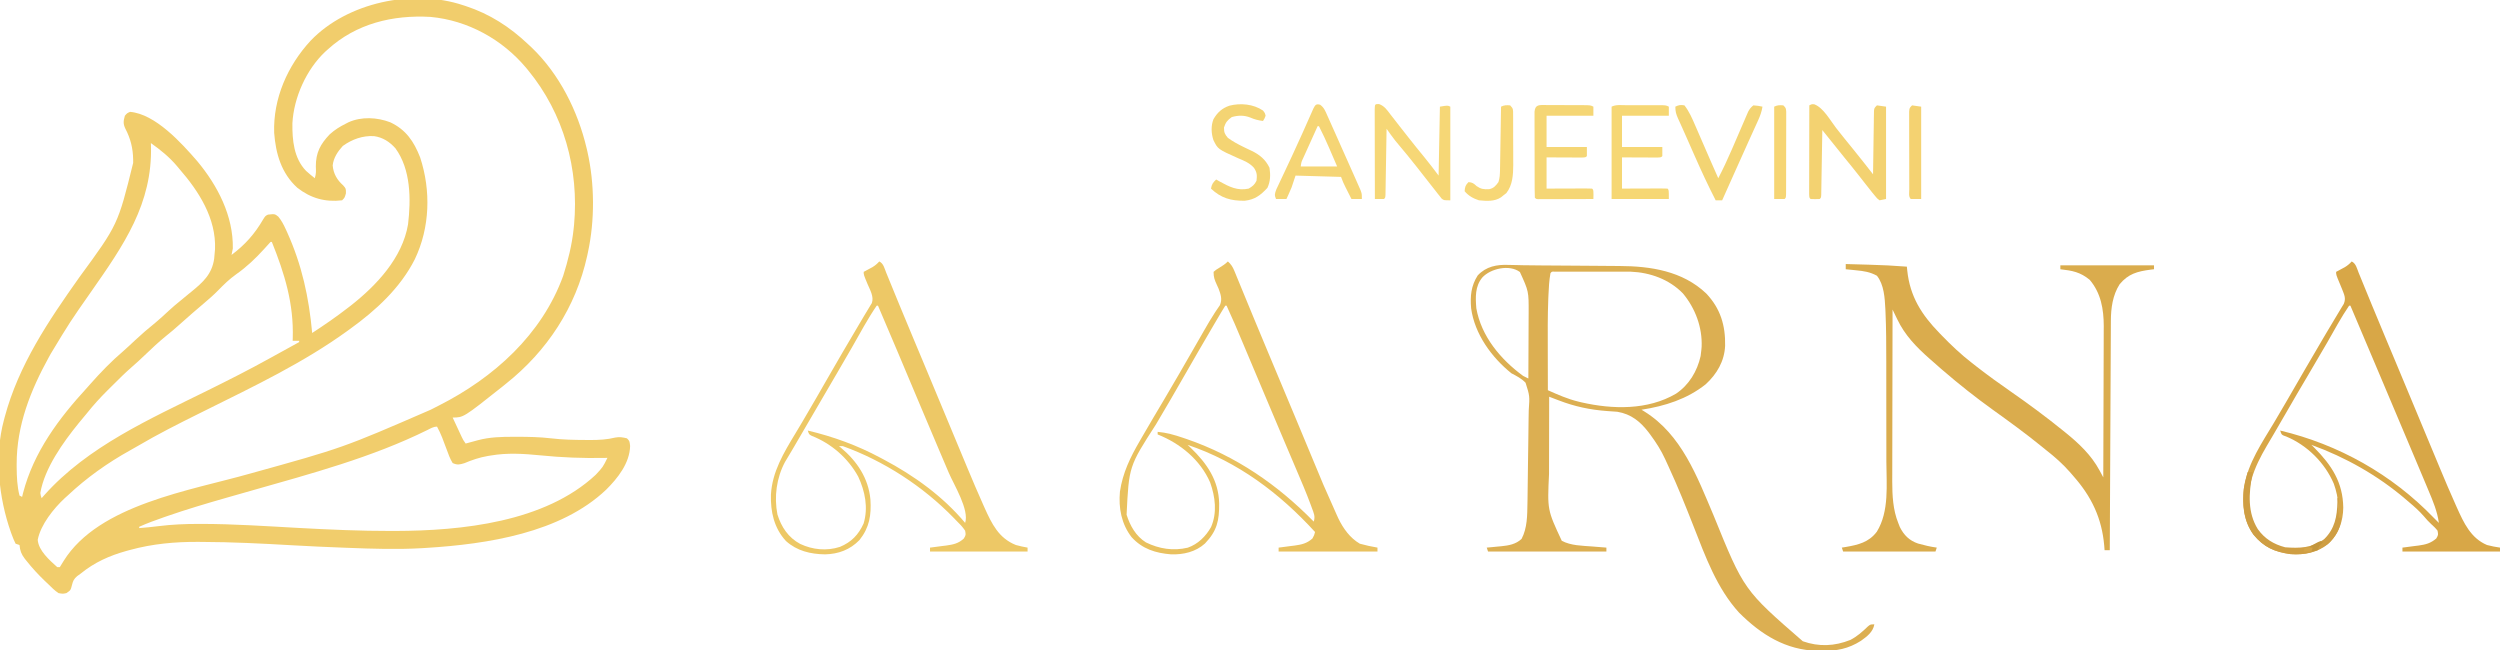<svg xmlns="http://www.w3.org/2000/svg" width="1922" height="500"><path d="M0 0 C1.024 0.329 1.024 0.329 2.068 0.666 C20.53 6.721 35.927 16.667 50 30 C50.886 30.821 51.771 31.642 52.684 32.488 C74.028 52.924 88.276 81.395 95 110 C95.196 110.829 95.392 111.659 95.594 112.513 C101.164 137.273 101.364 165.18 96 190 C95.807 190.911 95.613 191.821 95.414 192.76 C86.737 232.261 64.584 265.931 33 291 C31.55 292.176 31.55 292.176 30.07 293.375 C0.312 317 0.312 317 -8 317 C-6.711 319.772 -5.419 322.543 -4.125 325.312 C-3.76 326.098 -3.395 326.884 -3.02 327.693 C-2.665 328.451 -2.311 329.208 -1.945 329.988 C-1.621 330.685 -1.296 331.381 -0.961 332.099 C0.074 334.241 0.074 334.241 2 337 C3.013 336.723 4.026 336.446 5.07 336.16 C6.422 335.794 7.773 335.428 9.125 335.062 C9.79 334.88 10.455 334.698 11.141 334.51 C20.506 331.985 29.439 331.803 39.062 331.812 C39.829 331.812 40.595 331.811 41.385 331.81 C50.209 331.811 58.915 331.958 67.688 333 C76.522 334.043 85.303 334.227 94.188 334.25 C95.501 334.259 96.815 334.268 98.169 334.277 C104.635 334.257 110.654 333.97 116.943 332.404 C120.236 331.757 122.756 332.189 126 333 C128 335 128 335 128.438 338.875 C128.12 352.044 118.94 363.617 110.009 372.479 C74.914 405.796 18.496 414.282 -27.688 417.188 C-29.663 417.314 -29.663 417.314 -31.677 417.442 C-50.528 418.517 -69.334 417.926 -88.188 417.188 C-89.882 417.124 -89.882 417.124 -91.61 417.059 C-104.884 416.558 -118.149 415.966 -131.41 415.199 C-154.528 413.865 -177.589 412.699 -200.75 412.625 C-201.736 412.617 -202.722 412.61 -203.738 412.602 C-221.383 412.49 -238.737 414.091 -255.812 418.75 C-257.241 419.134 -257.241 419.134 -258.698 419.526 C-271.908 423.217 -283.269 428.282 -294 437 C-294.891 437.643 -295.781 438.286 -296.699 438.949 C-299.21 441.187 -299.821 442.418 -300.625 445.625 C-301.692 449.794 -301.692 449.794 -305 452 C-307.688 452.562 -307.688 452.562 -311 452 C-313.998 450.014 -316.45 447.523 -319 445 C-319.86 444.189 -320.72 443.378 -321.605 442.543 C-326.644 437.689 -331.291 432.674 -335.625 427.188 C-336.264 426.397 -336.264 426.397 -336.916 425.591 C-339.573 422.121 -340.623 419.344 -341 415 C-341.99 414.67 -342.98 414.34 -344 414 C-345.13 411.74 -346.026 409.616 -346.875 407.25 C-347.259 406.203 -347.259 406.203 -347.651 405.135 C-357.001 378.629 -360.404 346.444 -353 319 C-352.796 318.226 -352.592 317.452 -352.382 316.655 C-341.639 276.516 -318.673 242.606 -294.927 209.072 C-265.354 168.728 -265.354 168.728 -253.625 121.25 C-253.626 120.38 -253.627 119.511 -253.628 118.615 C-253.785 109.976 -255.592 102.582 -259.641 94.879 C-261.424 91.103 -261.126 88.979 -260 85 C-258.312 83 -258.312 83 -256 82 C-236.549 83.66 -216.459 105.935 -204.407 119.838 C-188.678 138.656 -176.569 162.011 -177 187 C-177.282 188.676 -177.597 190.349 -178 192 C-167.533 184.129 -160.2 175.874 -153.664 164.625 C-152 162 -152 162 -150 161 C-144.722 160.426 -144.722 160.426 -142.039 162.559 C-139.511 165.585 -137.878 168.816 -136.25 172.375 C-135.909 173.114 -135.569 173.853 -135.218 174.614 C-123.867 199.786 -118.505 224.59 -116 252 C-106.761 245.954 -97.72 239.783 -89 233 C-88.134 232.34 -87.267 231.68 -86.375 231 C-66.514 215.395 -46.673 194.338 -42.297 168.498 C-40.007 149.255 -40.092 126.323 -52 110 C-56.475 104.999 -61.712 101.612 -68.465 100.648 C-77.206 100.172 -85.337 103.09 -92.438 108.188 C-96.319 112.448 -99.617 117.312 -100.227 123.18 C-99.709 129.52 -96.83 134.374 -92.188 138.5 C-90 141 -90 141 -90.062 144.688 C-91 148 -91 148 -93 150 C-106.083 151.55 -117.136 148.384 -127.461 140.32 C-139.711 129.126 -143.985 114.228 -145.219 98.148 C-146.094 71.678 -134.902 46.49 -117.191 27.277 C-89.051 -2.15 -38.492 -12.847 0 0 Z M-104 34 C-104.982 34.878 -104.982 34.878 -105.984 35.773 C-120.491 49.445 -130.136 70.999 -131.203 90.762 C-131.357 103.656 -130.123 117.65 -120.676 127.398 C-118.502 129.344 -116.3 131.206 -114 133 C-112.89 129.671 -113.034 127.429 -113.188 123.938 C-113.211 113.407 -109.723 106.821 -102.496 99.262 C-98.666 95.791 -94.621 93.284 -90 91 C-89.367 90.673 -88.734 90.345 -88.082 90.008 C-78.042 85.512 -66.09 86.157 -56 90 C-43.905 95.67 -37.782 104.764 -33 117 C-24.6 142.554 -25.432 170.997 -37.086 195.316 C-48.315 217.526 -67.101 234.673 -87 249 C-87.631 249.459 -88.261 249.919 -88.911 250.392 C-122.505 274.739 -160.702 292.965 -197.773 311.363 C-198.68 311.813 -199.587 312.263 -200.521 312.727 C-201.428 313.177 -202.335 313.627 -203.269 314.091 C-219.03 321.915 -234.65 329.798 -249.822 338.728 C-251.853 339.914 -253.897 341.07 -255.953 342.211 C-273.35 351.878 -289.499 363.35 -304 377 C-304.748 377.672 -305.495 378.343 -306.266 379.035 C-314.789 387.007 -324.671 399.248 -327 411 C-326.365 419.344 -317.931 426.634 -312 432 C-311.34 432 -310.68 432 -310 432 C-308.939 430.414 -307.953 428.778 -307 427.125 C-279.927 383.797 -209.171 373.072 -163.612 360.059 C-92.471 340.348 -92.471 340.348 -24.924 311.013 C-22.78 309.884 -20.618 308.797 -18.453 307.711 C23.617 286.404 60.63 253.215 77 208 C80.709 196.306 83.727 184.215 85 172 C85.164 170.463 85.164 170.463 85.332 168.895 C89.249 126.013 77.424 83.382 50 50 C49.544 49.444 49.087 48.889 48.617 48.316 C30.22 26.315 3.674 11.648 -25 9 C-54.022 7.351 -82.128 14.083 -104 34 Z M-240 106 C-239.969 106.949 -239.969 106.949 -239.937 107.917 C-238.655 152.754 -261.028 184.614 -285.882 220.184 C-302.251 243.575 -302.251 243.575 -317 268 C-317.464 268.833 -317.927 269.666 -318.405 270.524 C-332.518 296.145 -343.217 323.04 -343.188 352.688 C-343.187 353.551 -343.186 354.414 -343.185 355.304 C-343.116 362.571 -342.821 369.931 -341 377 C-340.34 377.33 -339.68 377.66 -339 378 C-338.767 377.04 -338.533 376.079 -338.293 375.09 C-330.073 343.427 -310.789 317.7 -289 294 C-288.309 293.218 -287.618 292.435 -286.906 291.629 C-278.896 282.559 -270.448 273.763 -261.211 265.93 C-258.129 263.24 -255.169 260.425 -252.188 257.625 C-247.188 252.943 -242.06 248.525 -236.711 244.242 C-233.174 241.317 -229.829 238.202 -226.471 235.077 C-223.326 232.166 -220.102 229.419 -216.75 226.75 C-214.829 225.171 -212.913 223.587 -211 222 C-210.349 221.475 -209.697 220.949 -209.026 220.408 C-199.949 212.999 -193.035 206.825 -191.34 194.848 C-191.228 193.578 -191.116 192.308 -191 191 C-190.898 189.864 -190.796 188.729 -190.691 187.559 C-189.754 163.964 -203.066 143.115 -218 126 C-218.606 125.273 -219.212 124.546 -219.836 123.797 C-225.769 116.764 -232.51 111.284 -240 106 Z M-148 182 C-149.672 183.793 -151.309 185.606 -152.938 187.438 C-159.517 194.708 -166.387 201.234 -174.438 206.875 C-179.667 210.575 -184.015 214.843 -188.461 219.414 C-191.809 222.824 -195.354 225.915 -199 229 C-201.294 230.956 -203.585 232.915 -205.875 234.875 C-206.788 235.655 -206.788 235.655 -207.719 236.45 C-211.257 239.479 -214.744 242.552 -218.188 245.688 C-221.394 248.604 -224.671 251.364 -228.062 254.062 C-233.925 258.798 -239.362 263.95 -244.811 269.153 C-248.084 272.274 -251.37 275.346 -254.805 278.289 C-259.727 282.559 -264.331 287.145 -268.936 291.75 C-270.426 293.239 -271.925 294.719 -273.424 296.199 C-278.968 301.711 -284.129 307.367 -289.004 313.494 C-291.099 316.124 -293.261 318.688 -295.438 321.25 C-307.453 336.036 -321.723 355.897 -325 375 C-324.651 377.232 -324.651 377.232 -324 379 C-322.944 377.801 -322.944 377.801 -321.867 376.578 C-288.566 339.297 -240.738 318.121 -196.625 296.312 C-180.314 288.248 -164.106 280.068 -148.199 271.222 C-145.298 269.61 -142.387 268.016 -139.477 266.422 C-137.859 265.532 -136.242 264.641 -134.625 263.75 C-133.77 263.279 -132.916 262.809 -132.035 262.324 C-130.023 261.217 -128.011 260.108 -126 259 C-126 258.67 -126 258.34 -126 258 C-127.65 258 -129.3 258 -131 258 C-130.979 257.438 -130.958 256.877 -130.937 256.298 C-130.078 229.496 -137.12 206.6 -147 182 C-147.33 182 -147.66 182 -148 182 Z M-27.504 326.64 C-70.056 347.682 -117.131 360.229 -162.621 373.18 C-167.748 374.64 -172.874 376.1 -178 377.562 C-179.265 377.923 -180.529 378.284 -181.832 378.655 C-197.255 383.065 -212.594 387.614 -227.75 392.875 C-228.457 393.12 -229.163 393.366 -229.891 393.618 C-236.349 395.873 -242.763 398.18 -249 401 C-249 401.33 -249 401.66 -249 402 C-247.583 401.877 -246.167 401.751 -244.75 401.625 C-243.725 401.536 -242.7 401.447 -241.645 401.355 C-239.087 401.106 -236.557 400.821 -234.012 400.488 C-223.832 399.219 -213.708 398.788 -203.453 398.785 C-202.741 398.784 -202.029 398.783 -201.295 398.783 C-176.402 398.798 -151.532 400.5 -126.684 401.864 C-102.81 403.168 -78.993 404.234 -55.078 404.199 C-53.611 404.197 -53.611 404.197 -52.114 404.195 C-1.189 404.064 62.909 397.517 102 361 C107.478 355.108 107.478 355.108 111 348 C110.305 348.016 109.61 348.031 108.893 348.048 C92.239 348.368 75.95 347.743 59.384 346.067 C46.725 344.808 33.986 344.016 21.375 346.188 C20.192 346.378 20.192 346.378 18.986 346.573 C12.64 347.686 6.921 349.592 0.98 352.109 C-2.771 353.23 -4.38 353.63 -8 352 C-10.073 348.633 -11.351 345.021 -12.688 341.312 C-13.44 339.329 -14.193 337.346 -14.949 335.363 C-15.298 334.432 -15.646 333.501 -16.005 332.542 C-17.165 329.578 -18.496 326.802 -20 324 C-22.881 324 -24.97 325.385 -27.504 326.64 Z " fill="#F1CD6C" transform="translate(356,4)"></path><path d="M0 0 C2.311 0.047 4.622 0.093 6.933 0.138 C8.222 0.172 9.512 0.205 10.84 0.24 C15.599 0.353 20.357 0.378 25.118 0.397 C33.549 0.431 41.98 0.49 50.411 0.568 C55.309 0.613 60.206 0.652 65.104 0.678 C69.933 0.705 74.76 0.745 79.589 0.795 C81.397 0.812 83.206 0.823 85.014 0.83 C109.097 0.923 133.653 4.655 151.84 21.918 C162.804 33.48 166.711 46.483 166.398 62.191 C165.848 74.035 160.092 83.859 151.469 91.773 C137.121 103.186 120.066 108.55 102.129 111.332 C102.842 111.768 103.555 112.203 104.289 112.652 C133.056 130.54 144.852 162.754 157.59 192.731 C180.838 249.987 180.838 249.987 226.129 289.332 C238.499 293.687 250.483 293.179 262.715 288.301 C267.901 285.608 272.003 281.96 276.184 277.906 C278.129 276.332 278.129 276.332 281.129 276.332 C280.077 282.282 275.508 285.621 270.793 289.012 C261.149 295.127 252.146 296.859 240.816 296.707 C239.156 296.69 239.156 296.69 237.461 296.672 C213.095 296.184 194.05 284.229 177.129 267.332 C160.074 248.655 151.271 224.229 142.191 201.082 C136.137 185.68 130.024 170.362 123.061 155.345 C122.14 153.357 121.232 151.363 120.326 149.368 C117.247 142.666 113.505 136.74 109.129 130.832 C108.643 130.173 108.156 129.514 107.655 128.835 C101.256 120.488 94.201 114.673 83.542 112.902 C80.884 112.639 78.235 112.471 75.566 112.332 C62.597 111.383 50.769 108.864 38.621 104.191 C37.895 103.915 37.168 103.639 36.42 103.355 C34.655 102.684 32.892 102.008 31.129 101.332 C31.106 110.834 31.088 120.337 31.077 129.839 C31.072 134.253 31.065 138.667 31.053 143.082 C31.042 147.354 31.037 151.627 31.034 155.9 C31.032 157.517 31.029 159.134 31.023 160.751 C29.716 188.321 29.716 188.321 40.816 212.082 C47.765 215.838 56.481 215.864 64.191 216.457 C65.776 216.587 65.776 216.587 67.393 216.719 C69.971 216.929 72.55 217.133 75.129 217.332 C75.129 218.322 75.129 219.312 75.129 220.332 C45.099 220.332 15.069 220.332 -15.871 220.332 C-16.201 219.342 -16.531 218.352 -16.871 217.332 C-15.653 217.222 -14.435 217.113 -13.18 217 C-11.556 216.84 -9.932 216.68 -8.309 216.52 C-7.509 216.449 -6.709 216.379 -5.885 216.307 C-0.053 215.712 5.561 214.811 9.941 210.582 C14.335 202.258 14.277 192.486 14.433 183.295 C14.462 181.837 14.462 181.837 14.492 180.35 C14.66 171.446 14.757 162.541 14.833 153.635 C14.884 147.663 14.959 141.694 15.089 135.723 C15.215 129.93 15.281 124.139 15.306 118.345 C15.326 116.144 15.366 113.944 15.428 111.744 C16.201 100.75 16.201 100.75 12.984 90.574 C9.857 87.301 6.092 85.404 2.129 83.332 C-13.09 71.128 -26.185 53.136 -28.871 33.332 C-29.652 23.868 -28.937 16.163 -23.809 8.082 C-17.324 1.123 -9.07 -0.374 0 0 Z M-20.246 9.645 C-25.94 16.468 -25.549 24.925 -24.871 33.332 C-21.107 54.866 -6.149 72.738 11.129 85.332 C12.453 86.017 13.785 86.687 15.129 87.332 C15.176 79.586 15.211 71.84 15.233 64.094 C15.243 60.495 15.257 56.897 15.28 53.299 C15.302 49.817 15.314 46.336 15.319 42.854 C15.324 40.9 15.34 38.946 15.355 36.992 C15.421 20.297 15.421 20.297 8.629 5.457 C0.652 -0.526 -13.883 2.748 -20.246 9.645 Z M32.129 6.332 C31.118 11.965 30.813 17.593 30.57 23.305 C30.528 24.293 30.486 25.281 30.442 26.3 C29.941 39.437 30.016 52.581 30.06 65.725 C30.071 69.192 30.075 72.66 30.08 76.127 C30.091 82.862 30.108 89.597 30.129 96.332 C37.801 99.748 45.373 103.11 53.566 105.082 C54.814 105.384 54.814 105.384 56.086 105.692 C79.985 111.115 106.889 111.754 128.633 99.004 C138.648 92.296 144.923 81.801 147.566 70.082 C147.797 68.504 147.986 66.92 148.129 65.332 C148.199 64.559 148.268 63.785 148.34 62.988 C148.973 47.99 143.494 33.354 133.941 21.895 C123.474 11.108 108.734 5.783 93.864 5.205 C92.187 5.204 92.187 5.204 90.475 5.203 C88.559 5.198 88.559 5.198 86.604 5.193 C85.229 5.195 83.855 5.197 82.48 5.199 C81.058 5.199 79.635 5.198 78.213 5.196 C75.246 5.195 72.279 5.197 69.312 5.202 C65.502 5.207 61.692 5.204 57.882 5.198 C54.952 5.194 52.021 5.196 49.091 5.198 C47.685 5.199 46.279 5.198 44.873 5.196 C42.918 5.193 40.962 5.198 39.006 5.203 C37.893 5.203 36.779 5.204 35.632 5.205 C33.189 5.049 33.189 5.049 32.129 6.332 Z " fill="#DCAF52" transform="translate(1159.871,203.668)"></path><path d="M0 0 C4.443 0.12 8.887 0.245 13.33 0.372 C14.835 0.415 16.34 0.457 17.845 0.497 C27.589 0.761 37.281 1.211 47 2 C47.153 3.527 47.153 3.527 47.309 5.084 C49.392 24.898 58.287 38.919 72 53 C72.835 53.866 72.835 53.866 73.687 54.749 C81.064 62.376 88.586 69.509 97 76 C98.253 76.982 99.505 77.963 100.758 78.945 C109.127 85.461 117.689 91.645 126.403 97.691 C140.272 107.331 153.882 117.357 167 128 C167.879 128.707 167.879 128.707 168.776 129.428 C179.232 137.881 188.719 146.763 195.156 158.719 C195.691 159.708 196.225 160.697 196.775 161.717 C197.18 162.47 197.584 163.224 198 164 C198.07 147.813 198.123 131.627 198.155 115.44 C198.171 107.923 198.192 100.406 198.226 92.889 C198.256 86.331 198.276 79.773 198.282 73.215 C198.286 69.748 198.295 66.282 198.317 62.815 C198.342 58.928 198.342 55.042 198.341 51.156 C198.351 50.028 198.362 48.9 198.373 47.738 C198.323 34.657 196.222 22.368 187.625 12.188 C180.427 6.189 174.215 5.053 165 4 C165 3.01 165 2.02 165 1 C188.76 1 212.52 1 237 1 C237 1.99 237 2.98 237 4 C236.154 4.098 235.309 4.196 234.438 4.297 C224.276 5.636 217.191 7.476 210.539 15.586 C205.205 23.952 203.855 33.981 203.842 43.707 C203.837 44.463 203.832 45.22 203.827 45.999 C203.812 48.523 203.803 51.048 203.795 53.572 C203.785 55.385 203.775 57.199 203.765 59.013 C203.738 63.93 203.717 68.846 203.697 73.763 C203.675 78.904 203.647 84.045 203.621 89.186 C203.571 98.918 203.526 108.65 203.483 118.383 C203.433 129.463 203.378 140.544 203.323 151.625 C203.209 174.417 203.102 197.208 203 220 C201.68 220 200.36 220 199 220 C198.914 218.863 198.827 217.726 198.738 216.555 C196.91 195.398 189.007 178.851 175 163 C174.206 162.073 173.412 161.146 172.594 160.191 C166.902 153.698 160.791 148.307 154 143 C152.877 142.091 151.756 141.179 150.637 140.266 C138.442 130.339 125.742 121.114 112.969 111.95 C99.83 102.517 87.258 92.55 75 82 C74.285 81.386 73.569 80.773 72.832 80.141 C70.873 78.444 68.935 76.724 67 75 C66.087 74.203 65.175 73.407 64.234 72.586 C54.248 63.768 45.471 54.703 39.672 42.574 C39.314 41.842 38.956 41.109 38.587 40.355 C37.718 38.573 36.858 36.787 36 35 C35.953 53.403 35.918 71.806 35.896 90.209 C35.886 98.755 35.872 107.302 35.849 115.848 C35.829 123.302 35.816 130.757 35.812 138.211 C35.809 142.153 35.803 146.095 35.789 150.037 C35.775 153.758 35.771 157.48 35.774 161.201 C35.773 163.195 35.762 165.189 35.751 167.183 C35.775 177.933 36.297 188.996 40.375 199.062 C40.775 200.085 41.174 201.107 41.586 202.16 C44.701 208.416 48.916 212.631 55.621 214.879 C60.368 216.212 65.108 217.339 70 218 C69.67 218.99 69.34 219.98 69 221 C45.57 221 22.14 221 -2 221 C-2.33 220.01 -2.66 219.02 -3 218 C-2.01 217.841 -1.02 217.683 0 217.52 C9.566 215.876 17.786 213.932 23.91 205.766 C33.568 190.119 31.29 169.499 31.236 151.92 C31.227 148.382 31.229 144.845 31.229 141.307 C31.228 135.365 31.22 129.422 31.206 123.48 C31.19 116.669 31.185 109.858 31.186 103.046 C31.186 95.719 31.179 88.392 31.17 81.065 C31.168 78.989 31.167 76.913 31.167 74.837 C31.162 62.261 31.14 49.693 30.575 37.127 C30.54 36.308 30.505 35.488 30.468 34.643 C30.024 26.111 29.468 15.887 24 9 C18.817 6.121 13.909 5.359 8.062 4.812 C7.283 4.731 6.504 4.649 5.701 4.564 C3.802 4.366 1.901 4.182 0 4 C0 2.68 0 1.36 0 0 Z " fill="#DAAC4D" transform="translate(1419,203)"></path><path d="M0 0 C2.406 2.17 3.663 4.077 4.891 7.064 C5.234 7.888 5.576 8.712 5.93 9.56 C6.477 10.907 6.477 10.907 7.035 12.281 C7.621 13.697 7.621 13.697 8.219 15.141 C9.507 18.258 10.784 21.379 12.062 24.5 C12.963 26.684 13.865 28.867 14.767 31.05 C16.618 35.528 18.466 40.009 20.312 44.49 C23.85 53.07 27.435 61.631 31.025 70.19 C32.505 73.717 33.982 77.246 35.46 80.774 C36.567 83.418 37.675 86.062 38.782 88.706 C41.396 94.945 44.008 101.184 46.62 107.424 C48.491 111.896 50.363 116.367 52.237 120.837 C56.083 130.01 59.91 139.191 63.711 148.383 C73.298 171.62 73.298 171.62 83.562 194.562 C83.99 195.506 84.418 196.45 84.859 197.422 C88.612 205.235 93.85 212.586 101.438 217 C105.92 218.258 110.412 219.215 115 220 C115 220.99 115 221.98 115 223 C89.92 223 64.84 223 39 223 C39 222.01 39 221.02 39 220 C39.574 219.93 40.149 219.86 40.741 219.788 C43.371 219.458 45.998 219.104 48.625 218.75 C49.529 218.64 50.432 218.531 51.363 218.418 C56.8 217.664 60.769 216.764 65 213 C66.412 210.396 66.412 210.396 67 208 C39.836 178.224 7.601 153.94 -31 141 C-30.215 141.739 -29.43 142.477 -28.621 143.238 C-16.147 155.192 -7.092 168.28 -6.707 186.043 C-6.611 199.192 -8.275 207.103 -17.641 216.867 C-24.792 223.331 -34.128 225.452 -43.617 225.188 C-55.579 224.246 -65.756 221.045 -74 212 C-81.829 201.939 -84.153 189.526 -83 177 C-80.879 162.515 -75 150.475 -67.688 137.938 C-66.981 136.715 -66.276 135.493 -65.571 134.27 C-60.1 124.806 -54.525 115.403 -48.935 106.01 C-41.157 92.934 -33.591 79.739 -26.017 66.545 C-24.685 64.225 -23.352 61.906 -22.018 59.587 C-20.732 57.352 -19.449 55.115 -18.168 52.877 C-15.613 48.434 -13.059 44.013 -10.246 39.727 C-9.857 39.131 -9.469 38.535 -9.068 37.921 C-8.106 36.472 -7.117 35.042 -6.125 33.613 C-4.167 29.064 -5.507 25.311 -7.191 20.832 C-7.644 19.836 -8.096 18.839 -8.562 17.812 C-10.261 14.064 -11 12.187 -11 8 C-9.102 6.367 -9.102 6.367 -6.625 4.875 C-4.124 3.343 -2.079 2.079 0 0 Z M-2 34 C-3.065 35.637 -4.078 37.31 -5.07 38.992 C-6.032 40.618 -6.032 40.618 -7.014 42.278 C-7.718 43.477 -8.421 44.676 -9.125 45.875 C-9.851 47.107 -10.578 48.34 -11.304 49.572 C-18.622 61.998 -25.819 74.494 -33 87 C-40.351 99.801 -47.727 112.582 -55.28 125.264 C-76.073 157.523 -76.073 157.523 -77.875 194.688 C-75.211 203.229 -70.725 211.168 -63 216 C-52.789 220.977 -42.067 222.697 -30.875 220.062 C-23.046 217.365 -16.945 211.328 -12.938 204.188 C-8.147 193.197 -9.704 180.97 -13.625 169.938 C-21.223 152.479 -36.636 139.903 -54 133 C-54 132.34 -54 131.68 -54 131 C-47.217 131.579 -41.185 133.321 -34.75 135.5 C-33.697 135.855 -32.645 136.211 -31.56 136.577 C6.27 149.639 38.157 171.603 66 200 C67.341 195.976 66.016 193.419 64.605 189.609 C64.198 188.486 64.198 188.486 63.783 187.34 C60.286 177.843 56.291 168.552 52.312 159.25 C51.473 157.277 50.635 155.304 49.797 153.33 C48.062 149.245 46.324 145.16 44.584 141.076 C40.927 132.484 37.299 123.879 33.671 115.275 C32.109 111.574 30.546 107.874 28.984 104.174 C25.678 96.348 22.376 88.521 19.079 80.691 C17.346 76.576 15.611 72.461 13.877 68.346 C13.054 66.393 12.231 64.439 11.409 62.485 C5.391 48.161 5.391 48.161 -1 34 C-1.33 34 -1.66 34 -2 34 Z " fill="#E9C15F" transform="translate(944,201)"></path><path d="M0 0 C3.298 1.649 3.959 5.275 5.281 8.555 C5.606 9.345 5.932 10.136 6.267 10.951 C6.976 12.677 7.682 14.405 8.385 16.134 C9.905 19.87 11.44 23.601 12.973 27.331 C13.777 29.287 14.58 31.242 15.382 33.199 C19.113 42.296 22.904 51.368 26.709 60.434 C28.586 64.905 30.459 69.376 32.332 73.848 C32.711 74.752 33.09 75.657 33.48 76.589 C37.578 86.375 41.657 96.169 45.736 105.963 C48.245 111.99 50.757 118.017 53.268 124.043 C55.343 129.022 57.417 134.002 59.49 138.982 C61.505 143.825 63.523 148.667 65.544 153.507 C66.288 155.292 67.031 157.077 67.773 158.862 C71.666 168.225 75.639 177.545 79.781 186.801 C80.146 187.62 80.512 188.44 80.888 189.285 C86.196 201.054 91.559 212.731 104 218 C107.31 218.893 110.606 219.525 114 220 C114 220.99 114 221.98 114 223 C89.25 223 64.5 223 39 223 C39 222.01 39 221.02 39 220 C39.574 219.93 40.149 219.86 40.741 219.788 C43.371 219.458 45.998 219.104 48.625 218.75 C49.529 218.64 50.432 218.531 51.363 218.418 C56.937 217.645 60.675 216.673 65 213 C66.589 210.219 66.589 210.219 66 207 C64.507 205.048 62.855 203.495 61.027 201.852 C59.015 200.013 57.309 198.089 55.562 196 C52.021 191.91 48.145 188.464 44 185 C43.103 184.227 42.206 183.453 41.281 182.656 C19.962 164.479 -4.72 150.559 -31 141 C-30.267 141.728 -29.533 142.457 -28.777 143.207 C-15.457 156.602 -6.759 169.813 -6.5 189.25 C-6.637 199.455 -9.719 208.671 -17 216 C-26.188 223.289 -35.35 225.844 -47 225 C-59.235 223.361 -67.632 219.665 -75.5 210.066 C-83.407 199.173 -84.482 186.05 -82.728 172.969 C-79.595 154.824 -69.045 139.445 -59.744 123.924 C-56.838 119.052 -53.981 114.152 -51.125 109.25 C-50.545 108.256 -49.965 107.262 -49.368 106.238 C-45.095 98.902 -40.858 91.546 -36.625 84.188 C-31.678 75.589 -26.671 67.03 -21.604 58.503 C-20.576 56.773 -19.551 55.042 -18.526 53.311 C-15.766 48.649 -13.002 43.992 -10.18 39.367 C-9.432 38.12 -8.685 36.873 -7.938 35.625 C-7.023 34.128 -7.023 34.128 -6.09 32.602 C-4.254 28.22 -5.765 25.616 -7.41 21.301 C-7.957 19.97 -8.507 18.64 -9.062 17.312 C-12 10.261 -12 10.261 -12 8 C-11.385 7.674 -10.77 7.348 -10.137 7.012 C-8.924 6.356 -8.924 6.356 -7.688 5.688 C-6.487 5.044 -6.487 5.044 -5.262 4.387 C-3.162 3.099 -1.646 1.816 0 0 Z M-2 34 C-8.228 43.103 -13.459 52.959 -18.946 62.513 C-23.566 70.548 -28.26 78.535 -33 86.5 C-38.904 96.426 -44.724 106.396 -50.476 116.411 C-53.574 121.802 -56.687 127.183 -59.84 132.543 C-60.465 133.607 -61.09 134.671 -61.734 135.767 C-62.905 137.758 -64.08 139.748 -65.258 141.735 C-75.198 158.645 -81.64 174.151 -78.531 193.992 C-76.185 202.959 -70.725 210.85 -63 216 C-53.72 221.062 -43.461 222.645 -33.059 220.352 C-24.101 217.436 -18.273 212.746 -13.5 204.625 C-8.613 193.956 -9.873 181.737 -13.754 170.914 C-20.656 154.772 -34.049 141.466 -50.25 134.625 C-50.956 134.37 -51.663 134.115 -52.391 133.852 C-54 133 -54 133 -55 130 C-10.12 140.669 30.944 163.737 63 197 C64.331 198.336 65.664 199.67 67 201 C65.789 192.175 62.51 184.324 59.062 176.188 C58.442 174.704 57.823 173.221 57.204 171.738 C55.508 167.68 53.799 163.627 52.088 159.576 C50.985 156.965 49.886 154.354 48.787 151.742 C44.442 141.414 40.082 131.092 35.713 120.774 C32.823 113.946 29.937 107.116 27.055 100.285 C26.447 98.845 26.447 98.845 25.827 97.375 C25.015 95.451 24.203 93.527 23.392 91.604 C15.285 72.392 7.154 53.191 -1 34 C-1.33 34 -1.66 34 -2 34 Z " fill="#D8A747" transform="translate(1808,201)"></path><path d="M0 0 C3.298 1.649 3.959 5.275 5.281 8.555 C5.606 9.345 5.932 10.136 6.267 10.951 C6.976 12.677 7.682 14.405 8.385 16.134 C9.905 19.87 11.44 23.601 12.973 27.331 C13.777 29.287 14.58 31.242 15.382 33.199 C19.113 42.296 22.904 51.368 26.709 60.434 C28.586 64.905 30.459 69.376 32.332 73.848 C32.711 74.752 33.09 75.657 33.48 76.589 C37.578 86.375 41.657 96.169 45.736 105.963 C48.245 111.99 50.757 118.017 53.268 124.043 C55.343 129.022 57.417 134.002 59.49 138.982 C61.505 143.825 63.523 148.667 65.544 153.507 C66.288 155.292 67.031 157.077 67.773 158.862 C71.666 168.225 75.639 177.545 79.781 186.801 C80.146 187.62 80.512 188.44 80.888 189.285 C86.496 201.718 91.799 212.735 105 218 C108.003 218.858 110.918 219.453 114 220 C114 220.99 114 221.98 114 223 C89.25 223 64.5 223 39 223 C39 222.01 39 221.02 39 220 C39.574 219.93 40.149 219.86 40.741 219.788 C43.371 219.458 45.998 219.104 48.625 218.75 C49.529 218.64 50.432 218.531 51.363 218.418 C56.757 217.67 60.89 216.857 65 213 C66.59 210.261 66.59 210.261 66 207 C64.042 204 61.6 201.576 59.062 199.062 C58.41 198.385 57.757 197.708 57.084 197.01 C33.514 172.837 3.746 153.471 -28 142 C-28.99 142 -29.98 142 -31 142 C-30.515 142.389 -30.031 142.779 -29.531 143.18 C-17.15 153.513 -8.302 166.671 -6.815 183.032 C-6.062 195.016 -7.538 204.54 -15.227 214.18 C-22.526 221.672 -31.383 224.943 -41.688 225.188 C-52.872 225.02 -63.248 222.582 -71.75 214.938 C-80.93 204.998 -83.68 192.372 -83.309 179.289 C-82.347 161.703 -73.392 146.968 -64.5 132.25 C-63.082 129.883 -61.668 127.514 -60.254 125.145 C-59.898 124.549 -59.542 123.953 -59.175 123.339 C-55.535 117.24 -51.979 111.094 -48.438 104.938 C-47.823 103.869 -47.208 102.801 -46.574 101.7 C-44.715 98.467 -42.857 95.234 -41 92 C-32.556 77.295 -24.052 62.632 -15.365 48.069 C-14.13 45.994 -12.899 43.917 -11.675 41.835 C-10.599 40.014 -9.507 38.202 -8.396 36.403 C-7.927 35.621 -7.459 34.84 -6.977 34.035 C-6.567 33.37 -6.158 32.705 -5.737 32.02 C-3.941 27.098 -7.159 21.865 -9.062 17.312 C-12 10.261 -12 10.261 -12 8 C-11.385 7.674 -10.77 7.348 -10.137 7.012 C-8.924 6.356 -8.924 6.356 -7.688 5.688 C-6.487 5.044 -6.487 5.044 -5.262 4.387 C-3.162 3.099 -1.646 1.816 0 0 Z M-2 34 C-9.019 44.259 -14.878 55.403 -21.066 66.168 C-24.708 72.501 -28.378 78.817 -32.062 85.125 C-32.636 86.106 -33.209 87.088 -33.799 88.099 C-34.955 90.077 -36.11 92.055 -37.266 94.032 C-40.18 99.02 -43.09 104.01 -46 109 C-47.158 110.984 -48.315 112.969 -49.473 114.953 C-50.049 115.941 -50.625 116.929 -51.219 117.947 C-55.395 125.105 -59.57 132.264 -63.746 139.422 C-64.274 140.329 -64.801 141.237 -65.345 142.172 C-66.513 144.168 -67.693 146.158 -68.882 148.143 C-69.812 149.706 -69.812 149.706 -70.762 151.301 C-71.325 152.238 -71.888 153.176 -72.468 154.142 C-79.017 166.357 -80.968 180.923 -78.316 194.5 C-75.358 204.124 -69.905 212.317 -60.832 217.156 C-51.206 221.671 -40.469 222.763 -30.25 219.438 C-21.45 215.778 -16.039 210.169 -12.07 201.504 C-8.361 189.362 -10.951 176.67 -16.215 165.398 C-23.997 151.187 -36.89 139.988 -51.883 134.105 C-54 133 -54 133 -55 130 C-35.312 134.68 -16.835 141.423 1 151 C1.718 151.379 2.435 151.758 3.174 152.148 C26.755 164.631 48.755 180.458 66 201 C69.343 190.97 57.373 171.709 53.375 162.375 C52.533 160.398 51.693 158.421 50.852 156.443 C49.109 152.341 47.362 148.24 45.614 144.139 C41.887 135.394 38.193 126.635 34.499 117.876 C33.313 115.065 32.127 112.254 30.939 109.443 C27.143 100.453 23.35 91.461 19.566 82.465 C19.035 81.202 19.035 81.202 18.493 79.913 C17.794 78.252 17.095 76.59 16.397 74.929 C15.891 73.727 15.891 73.727 15.375 72.5 C15.044 71.713 14.713 70.927 14.372 70.116 C9.298 58.056 4.185 46.013 -1 34 C-1.33 34 -1.66 34 -2 34 Z " fill="#EDC866" transform="translate(676,201)"></path><path d="M0 0 C6.937 2.623 12.168 12.35 16.678 18.145 C20.732 23.354 24.881 28.481 29.067 33.584 C34.51 40.242 39.796 47.023 45.098 53.793 C45.106 53.158 45.114 52.524 45.122 51.87 C45.208 45.284 45.308 38.699 45.415 32.113 C45.453 29.653 45.488 27.193 45.52 24.733 C45.565 21.204 45.623 17.674 45.684 14.145 C45.695 13.039 45.707 11.934 45.719 10.795 C45.738 9.774 45.758 8.754 45.779 7.702 C45.792 6.8 45.805 5.899 45.819 4.97 C46.098 2.793 46.098 2.793 48.098 0.793 C50.408 1.123 52.718 1.453 55.098 1.793 C55.098 25.223 55.098 48.653 55.098 72.793 C52.623 73.288 52.623 73.288 50.098 73.793 C48.246 72.414 48.246 72.414 46.473 70.23 C45.783 69.395 45.093 68.56 44.383 67.699 C43.629 66.74 42.875 65.781 42.098 64.793 C41.263 63.741 40.428 62.689 39.594 61.637 C37.747 59.298 35.912 56.95 34.082 54.598 C30.525 50.042 26.875 45.564 23.216 41.09 C17.455 34.035 11.782 26.91 6.098 19.793 C6.087 20.442 6.077 21.091 6.066 21.76 C5.959 28.492 5.844 35.223 5.725 41.955 C5.682 44.47 5.64 46.985 5.6 49.501 C5.543 53.107 5.479 56.714 5.414 60.32 C5.389 62.019 5.389 62.019 5.363 63.751 C5.343 64.792 5.324 65.833 5.303 66.906 C5.287 67.828 5.272 68.749 5.256 69.699 C5.098 71.793 5.098 71.793 4.098 72.793 C0.598 72.918 0.598 72.918 -2.902 72.793 C-3.902 71.793 -3.902 71.793 -4.023 68.977 C-4.02 67.718 -4.018 66.459 -4.016 65.162 C-4.016 64.469 -4.016 63.777 -4.016 63.063 C-4.016 60.763 -4.008 58.464 -4 56.164 C-3.998 54.574 -3.997 52.983 -3.996 51.393 C-3.992 47.199 -3.982 43.005 -3.971 38.811 C-3.961 34.535 -3.956 30.259 -3.951 25.982 C-3.94 17.586 -3.923 9.189 -3.902 0.793 C-1.902 -0.207 -1.902 -0.207 0 0 Z " fill="#F3D271" transform="translate(1394.902,80.207)"></path><path d="M0 0 C4.292 1.54 6.231 4.648 8.945 8.199 C9.514 8.922 10.084 9.644 10.67 10.389 C12.398 12.587 14.11 14.799 15.82 17.012 C17.21 18.787 18.604 20.559 19.999 22.331 C20.882 23.455 21.764 24.58 22.644 25.706 C26.764 30.976 30.985 36.163 35.23 41.332 C38.896 45.812 42.34 50.371 45.82 55.012 C46.15 37.522 46.48 20.032 46.82 2.012 C52.82 1.012 52.82 1.012 54.82 2.012 C54.82 25.772 54.82 49.532 54.82 74.012 C49.82 74.012 49.82 74.012 48.142 72.673 C47.652 72.05 47.161 71.427 46.656 70.785 C46.097 70.09 45.539 69.396 44.963 68.68 C44.38 67.923 43.796 67.166 43.195 66.387 C42.578 65.612 41.962 64.837 41.326 64.039 C39.476 61.708 37.646 59.362 35.82 57.012 C34.865 55.795 33.91 54.579 32.953 53.363 C31.638 51.691 30.325 50.018 29.019 48.339 C24.686 42.785 20.194 37.364 15.678 31.959 C15.119 31.287 14.56 30.614 13.984 29.922 C13.494 29.335 13.004 28.749 12.499 28.145 C10.163 25.176 8.002 22.096 5.82 19.012 C5.805 20.004 5.805 20.004 5.789 21.017 C5.681 27.878 5.567 34.74 5.448 41.601 C5.405 44.165 5.363 46.728 5.323 49.292 C5.265 52.968 5.202 56.644 5.137 60.32 C5.12 61.474 5.103 62.629 5.086 63.818 C5.066 64.879 5.046 65.94 5.026 67.033 C5.01 67.972 4.995 68.912 4.979 69.879 C4.82 72.012 4.82 72.012 3.82 73.012 C1.487 73.053 -0.847 73.054 -3.18 73.012 C-3.203 63.641 -3.221 54.271 -3.231 44.901 C-3.237 40.55 -3.244 36.199 -3.255 31.849 C-3.266 27.654 -3.272 23.459 -3.275 19.264 C-3.276 17.66 -3.28 16.056 -3.285 14.452 C-3.293 12.213 -3.294 9.974 -3.293 7.735 C-3.295 6.458 -3.298 5.181 -3.3 3.865 C-3.138 0.017 -3.138 0.017 0 0 Z " fill="#F6D776" transform="translate(1060.18,79.988)"></path><path d="M0 0 C0.88 0.007 1.76 0.014 2.667 0.022 C3.57 0.022 4.472 0.023 5.402 0.023 C7.312 0.026 9.222 0.034 11.132 0.046 C14.062 0.065 16.991 0.067 19.921 0.067 C21.774 0.072 23.627 0.077 25.48 0.084 C26.36 0.085 27.24 0.086 28.147 0.088 C34.341 0.136 34.341 0.136 36.574 1.252 C36.574 3.562 36.574 5.872 36.574 8.252 C24.694 8.252 12.814 8.252 0.574 8.252 C0.574 16.172 0.574 24.092 0.574 32.252 C10.804 32.252 21.034 32.252 31.574 32.252 C31.574 34.562 31.574 36.872 31.574 39.252 C30.574 40.252 30.574 40.252 27.706 40.366 C26.455 40.361 25.203 40.355 23.913 40.35 C22.917 40.348 22.917 40.348 21.9 40.346 C19.77 40.34 17.641 40.327 15.511 40.315 C14.07 40.31 12.63 40.305 11.189 40.301 C7.65 40.291 4.112 40.271 0.574 40.252 C0.574 48.172 0.574 56.092 0.574 64.252 C3.089 64.241 5.604 64.229 8.195 64.217 C10.621 64.209 13.046 64.203 15.472 64.197 C17.163 64.192 18.854 64.185 20.545 64.177 C22.97 64.165 25.395 64.159 27.82 64.155 C28.96 64.147 28.96 64.147 30.124 64.139 C31.941 64.139 33.758 64.19 35.574 64.252 C36.574 65.252 36.574 65.252 36.636 68.815 C36.615 69.949 36.595 71.083 36.574 72.252 C30.326 72.278 24.078 72.295 17.83 72.307 C15.702 72.312 13.575 72.319 11.448 72.328 C8.397 72.34 5.347 72.345 2.296 72.35 C0.86 72.358 0.86 72.358 -0.605 72.366 C-1.485 72.366 -2.366 72.366 -3.274 72.366 C-4.053 72.368 -4.833 72.37 -5.636 72.372 C-7.426 72.252 -7.426 72.252 -8.426 71.252 C-8.531 69.116 -8.565 66.976 -8.572 64.836 C-8.575 64.167 -8.578 63.497 -8.582 62.806 C-8.591 60.581 -8.593 58.356 -8.594 56.131 C-8.598 54.59 -8.601 53.05 -8.604 51.509 C-8.61 48.275 -8.612 45.041 -8.612 41.807 C-8.612 37.656 -8.625 33.505 -8.642 29.354 C-8.654 26.171 -8.656 22.987 -8.655 19.804 C-8.656 18.273 -8.661 16.742 -8.668 15.212 C-8.678 13.073 -8.675 10.936 -8.669 8.797 C-8.671 7.579 -8.672 6.361 -8.674 5.106 C-8.181 -0.583 -4.93 0.019 0 0 Z " fill="#F5D675" transform="translate(1188.426,80.748)"></path><path d="M0 0 C2.991 2.125 4.061 4.941 5.486 8.209 C5.798 8.897 6.11 9.585 6.431 10.294 C7.454 12.56 8.459 14.833 9.462 17.108 C10.166 18.679 10.87 20.25 11.576 21.821 C13.399 25.89 15.205 29.967 17.007 34.045 C18.408 37.206 19.822 40.361 21.236 43.516 C22.549 46.449 23.855 49.386 25.157 52.324 C25.775 53.717 26.395 55.109 27.017 56.501 C27.882 58.438 28.736 60.38 29.587 62.323 C30.072 63.42 30.557 64.517 31.056 65.647 C32.087 68.483 32.087 68.483 32.087 72.483 C29.447 72.483 26.807 72.483 24.087 72.483 C22.939 70.213 21.794 67.942 20.65 65.67 C20.324 65.028 19.999 64.385 19.664 63.723 C18.295 61 17.053 58.378 16.087 55.483 C-1.238 54.988 -1.238 54.988 -18.913 54.483 C-19.903 57.453 -20.893 60.423 -21.913 63.483 C-22.61 65.184 -23.331 66.876 -24.1 68.545 C-24.444 69.3 -24.788 70.054 -25.143 70.831 C-25.397 71.376 -25.651 71.921 -25.913 72.483 C-28.553 72.483 -31.193 72.483 -33.913 72.483 C-35.277 69.467 -34.845 68.296 -33.688 65.124 C-33.065 63.773 -32.429 62.428 -31.784 61.088 C-31.443 60.356 -31.101 59.623 -30.75 58.869 C-29.627 56.464 -28.489 54.067 -27.35 51.67 C-26.178 49.174 -25.011 46.675 -23.843 44.176 C-23.047 42.474 -22.25 40.773 -21.451 39.072 C-18.822 33.464 -16.252 27.833 -13.733 22.174 C-13.411 21.452 -13.089 20.73 -12.757 19.986 C-11.526 17.225 -10.297 14.463 -9.078 11.697 C-8.248 9.816 -7.411 7.938 -6.573 6.061 C-6.105 5.003 -5.637 3.945 -5.155 2.855 C-3.72 0.116 -3.099 -0.838 0 0 Z M-1.913 16.483 C-3.769 20.574 -5.62 24.668 -7.467 28.763 C-8.096 30.157 -8.727 31.55 -9.358 32.942 C-10.265 34.941 -11.168 36.942 -12.069 38.944 C-12.353 39.568 -12.638 40.192 -12.931 40.835 C-14.433 44.033 -14.433 44.033 -14.913 47.483 C-5.673 47.483 3.567 47.483 13.087 47.483 C10.736 42.038 10.736 42.038 8.337 36.483 C7.852 35.355 7.366 34.227 6.866 33.065 C4.431 27.446 1.889 21.929 -0.913 16.483 C-1.243 16.483 -1.573 16.483 -1.913 16.483 Z " fill="#F5D575" transform="translate(1014.913,80.517)"></path><path d="M0 0 C1.32 -0.001 1.32 -0.001 2.667 -0.003 C4.53 -0.004 6.393 -0.002 8.256 0.002 C11.113 0.008 13.971 0.002 16.828 -0.004 C18.635 -0.003 20.443 -0.002 22.25 0 C23.108 -0.002 23.967 -0.004 24.851 -0.006 C30.895 0.018 30.895 0.018 33.125 1.133 C33.125 3.443 33.125 5.753 33.125 8.133 C21.245 8.133 9.365 8.133 -2.875 8.133 C-2.875 16.053 -2.875 23.973 -2.875 32.133 C7.355 32.133 17.585 32.133 28.125 32.133 C28.125 34.443 28.125 36.753 28.125 39.133 C27.125 40.133 27.125 40.133 24.258 40.246 C23.006 40.241 21.754 40.236 20.465 40.23 C19.468 40.228 19.468 40.228 18.451 40.226 C16.322 40.221 14.192 40.208 12.062 40.195 C10.622 40.19 9.181 40.186 7.74 40.182 C4.202 40.171 0.663 40.152 -2.875 40.133 C-2.875 48.053 -2.875 55.973 -2.875 64.133 C-0.36 64.121 2.155 64.11 4.746 64.098 C7.172 64.09 9.598 64.084 12.024 64.078 C13.714 64.073 15.405 64.066 17.096 64.057 C19.521 64.045 21.946 64.04 24.371 64.035 C25.512 64.027 25.512 64.027 26.675 64.02 C28.492 64.019 30.309 64.071 32.125 64.133 C33.125 65.133 33.125 65.133 33.125 72.133 C18.605 72.133 4.085 72.133 -10.875 72.133 C-10.875 48.703 -10.875 25.273 -10.875 1.133 C-7.508 -0.551 -3.702 -0.009 0 0 Z " fill="#F6D774" transform="translate(1249.875,80.867)"></path><path d="M0 0 C1.5 1.938 1.5 1.938 2 4 C1.125 6.25 1.125 6.25 0 8 C-3.544 7.557 -6.51 6.817 -9.75 5.375 C-14.586 3.5 -19.025 3.607 -24 5 C-27.431 7.451 -28.673 9.02 -30 13 C-30 16.803 -29.462 18.09 -27 21 C-23.207 23.752 -19.297 25.872 -15.094 27.918 C-14.04 28.433 -14.04 28.433 -12.966 28.958 C-11.557 29.64 -10.143 30.311 -8.724 30.97 C-2.58 33.917 2.015 37.714 5 44 C5.817 49.468 5.75 54.414 3.375 59.438 C-1.857 65.082 -6.298 68.487 -14.078 69.336 C-24.614 69.466 -32.295 67.3 -40 60 C-39.428 56.683 -38.43 55.274 -36 53 C-35.117 53.505 -34.234 54.011 -33.324 54.531 C-26.04 58.539 -19.554 61.886 -11 60 C-7.998 58.199 -6.548 57.097 -5 54 C-4.51 49.756 -4.569 47.656 -6.941 44.043 C-10.352 40.176 -14.645 38.535 -19.312 36.562 C-34.731 29.653 -34.731 29.653 -38.156 22.629 C-39.827 17.422 -40.083 11.797 -38.09 6.648 C-35.088 1.494 -31.552 -1.78 -25.816 -3.75 C-17.343 -5.919 -7.347 -5.027 0 0 Z " fill="#F4D473" transform="translate(971,85)"></path><path d="M0 0 C3.625 4.669 5.862 9.834 8.188 15.238 C8.572 16.118 8.956 16.999 9.352 17.906 C10.574 20.706 11.787 23.509 13 26.312 C13.815 28.184 14.63 30.056 15.445 31.928 C16.953 35.387 18.456 38.848 19.957 42.31 C21.944 46.885 23.966 51.445 26 56 C29.789 48.784 33.177 41.439 36.418 33.965 C36.805 33.073 37.192 32.181 37.591 31.262 C39.203 27.538 40.812 23.813 42.413 20.084 C43.596 17.333 44.788 14.586 45.98 11.84 C46.34 10.996 46.699 10.152 47.07 9.283 C47.41 8.501 47.751 7.719 48.102 6.914 C48.397 6.228 48.692 5.543 48.996 4.837 C50.123 2.774 51.131 1.433 53 0 C56.688 0.312 56.688 0.312 60 1 C59.375 4.81 58.254 7.986 56.656 11.496 C56.16 12.595 55.663 13.693 55.151 14.825 C54.606 16.017 54.061 17.209 53.5 18.438 C52.931 19.691 52.364 20.946 51.796 22.2 C50.879 24.227 49.962 26.253 49.043 28.279 C45.277 36.579 41.562 44.901 37.845 53.223 C35.985 57.385 34.123 61.546 32.262 65.707 C31.174 68.138 30.087 70.569 29 73 C27.35 73 25.7 73 24 73 C18.28 61.817 12.994 50.497 7.938 39 C7.263 37.474 6.588 35.948 5.912 34.422 C4.586 31.424 3.265 28.424 1.949 25.422 C0.633 22.424 -0.704 19.436 -2.054 16.453 C-2.381 15.725 -2.708 14.997 -3.044 14.247 C-3.662 12.87 -4.285 11.496 -4.915 10.125 C-6.414 6.764 -7 4.761 -7 1 C-4.347 -0.327 -2.941 -0.49 0 0 Z " fill="#F3D473" transform="translate(1295,81)"></path><path d="M0 0 C2.534 2.534 2.257 3.422 2.275 6.934 C2.289 8.477 2.289 8.477 2.304 10.051 C2.303 11.168 2.302 12.286 2.301 13.438 C2.305 14.587 2.309 15.737 2.314 16.922 C2.32 19.363 2.32 21.804 2.316 24.246 C2.313 27.957 2.336 31.668 2.361 35.379 C2.364 37.753 2.364 40.126 2.363 42.5 C2.372 43.601 2.382 44.703 2.391 45.838 C2.346 53.425 1.9 61.299 -2.938 67.473 C-3.618 67.997 -4.299 68.522 -5 69.062 C-5.681 69.61 -6.361 70.158 -7.062 70.723 C-12.114 74.053 -18.19 73.544 -24 73 C-28.356 71.603 -32.042 69.539 -35 66 C-34.755 62.658 -34.395 61.395 -32 59 C-29.052 59.203 -27.981 60.018 -25.812 62.062 C-22.384 64.425 -20.244 64.641 -16.156 64.457 C-12.619 63.707 -11.071 61.848 -9 59 C-7.951 55.859 -7.849 52.886 -7.795 49.589 C-7.775 48.508 -7.755 47.427 -7.734 46.314 C-7.709 44.573 -7.709 44.573 -7.684 42.797 C-7.663 41.604 -7.642 40.411 -7.621 39.182 C-7.555 35.371 -7.496 31.561 -7.438 27.75 C-7.394 25.167 -7.351 22.583 -7.307 20 C-7.2 13.667 -7.098 7.333 -7 1 C-4.487 -0.256 -2.783 -0.209 0 0 Z " fill="#F7D776" transform="translate(1161,81)"></path><path d="M0 0 C2.31 0.33 4.62 0.66 7 1 C7 24.43 7 47.86 7 72 C4.36 72 1.72 72 -1 72 C-2.857 70.143 -2.137 67.065 -2.145 64.584 C-2.149 63.914 -2.152 63.244 -2.155 62.554 C-2.165 60.329 -2.167 58.104 -2.168 55.879 C-2.171 54.338 -2.175 52.797 -2.178 51.257 C-2.184 48.023 -2.186 44.789 -2.185 41.554 C-2.185 37.404 -2.199 33.253 -2.216 29.102 C-2.227 25.918 -2.229 22.735 -2.229 19.551 C-2.23 18.021 -2.234 16.49 -2.242 14.959 C-2.252 12.821 -2.249 10.683 -2.243 8.545 C-2.244 7.327 -2.246 6.109 -2.247 4.853 C-2 2 -2 2 0 0 Z " fill="#F4D271" transform="translate(1470,81)"></path><path d="M0 0 C2 2 2 2 2.247 4.853 C2.245 6.681 2.245 6.681 2.243 8.545 C2.245 9.217 2.247 9.889 2.249 10.581 C2.252 12.805 2.242 15.029 2.23 17.254 C2.229 18.796 2.229 20.337 2.229 21.879 C2.228 25.111 2.219 28.344 2.206 31.576 C2.189 35.728 2.185 39.88 2.186 44.032 C2.185 47.216 2.18 50.399 2.173 53.582 C2.17 55.114 2.168 56.645 2.167 58.177 C2.165 60.313 2.156 62.448 2.145 64.584 C2.141 65.802 2.138 67.019 2.134 68.274 C2 71 2 71 1 72 C-1.64 72 -4.28 72 -7 72 C-7 48.57 -7 25.14 -7 1 C-4.487 -0.256 -2.783 -0.209 0 0 Z " fill="#F6D573" transform="translate(1371,81)"></path><path d="M0 0 C1.32 0 2.64 0 4 0 C3.856 0.669 3.711 1.338 3.562 2.027 C0.813 16.254 -0.103 31.119 7.812 43.812 C13.197 51.308 19.99 55.397 28.812 57.75 C39.805 58.612 49.603 58.327 58.812 51.5 C67 43.569 68.767 33.944 68.992 23.078 C68.995 22.062 68.997 21.047 69 20 C69.33 20 69.66 20 70 20 C70 24.95 70 29.9 70 35 C70.66 35 71.32 35 72 35 C71.649 43.071 67.596 49.935 61.688 55.375 C53.187 62.014 43.555 63.765 33 63 C20.765 61.361 12.368 57.665 4.5 48.066 C-3.084 37.619 -4.073 25.565 -3 13 C-2.24 8.588 -1.237 4.302 0 0 Z " fill="#CF9E43" transform="translate(1728,363)"></path><path d="M0 0 C0.66 0.33 1.32 0.66 2 1 C1.288 1.65 1.288 1.65 0.562 2.312 C-1.237 4.023 -1.237 4.023 -2 7 C-3.65 7.33 -5.3 7.66 -7 8 C-7.33 6.68 -7.66 5.36 -8 4 C-6.713 3.303 -5.421 2.618 -4.125 1.938 C-3.406 1.555 -2.686 1.172 -1.945 0.777 C-1.303 0.521 -0.661 0.264 0 0 Z " fill="#C3963D" transform="translate(1784,416)"></path><path d="M0 0 C1.98 0 3.96 0 6 0 C5.67 0.99 5.34 1.98 5 3 C3.02 3 1.04 3 -1 3 C-0.67 2.01 -0.34 1.02 0 0 Z " fill="#D5A446" transform="translate(1772,421)"></path></svg>